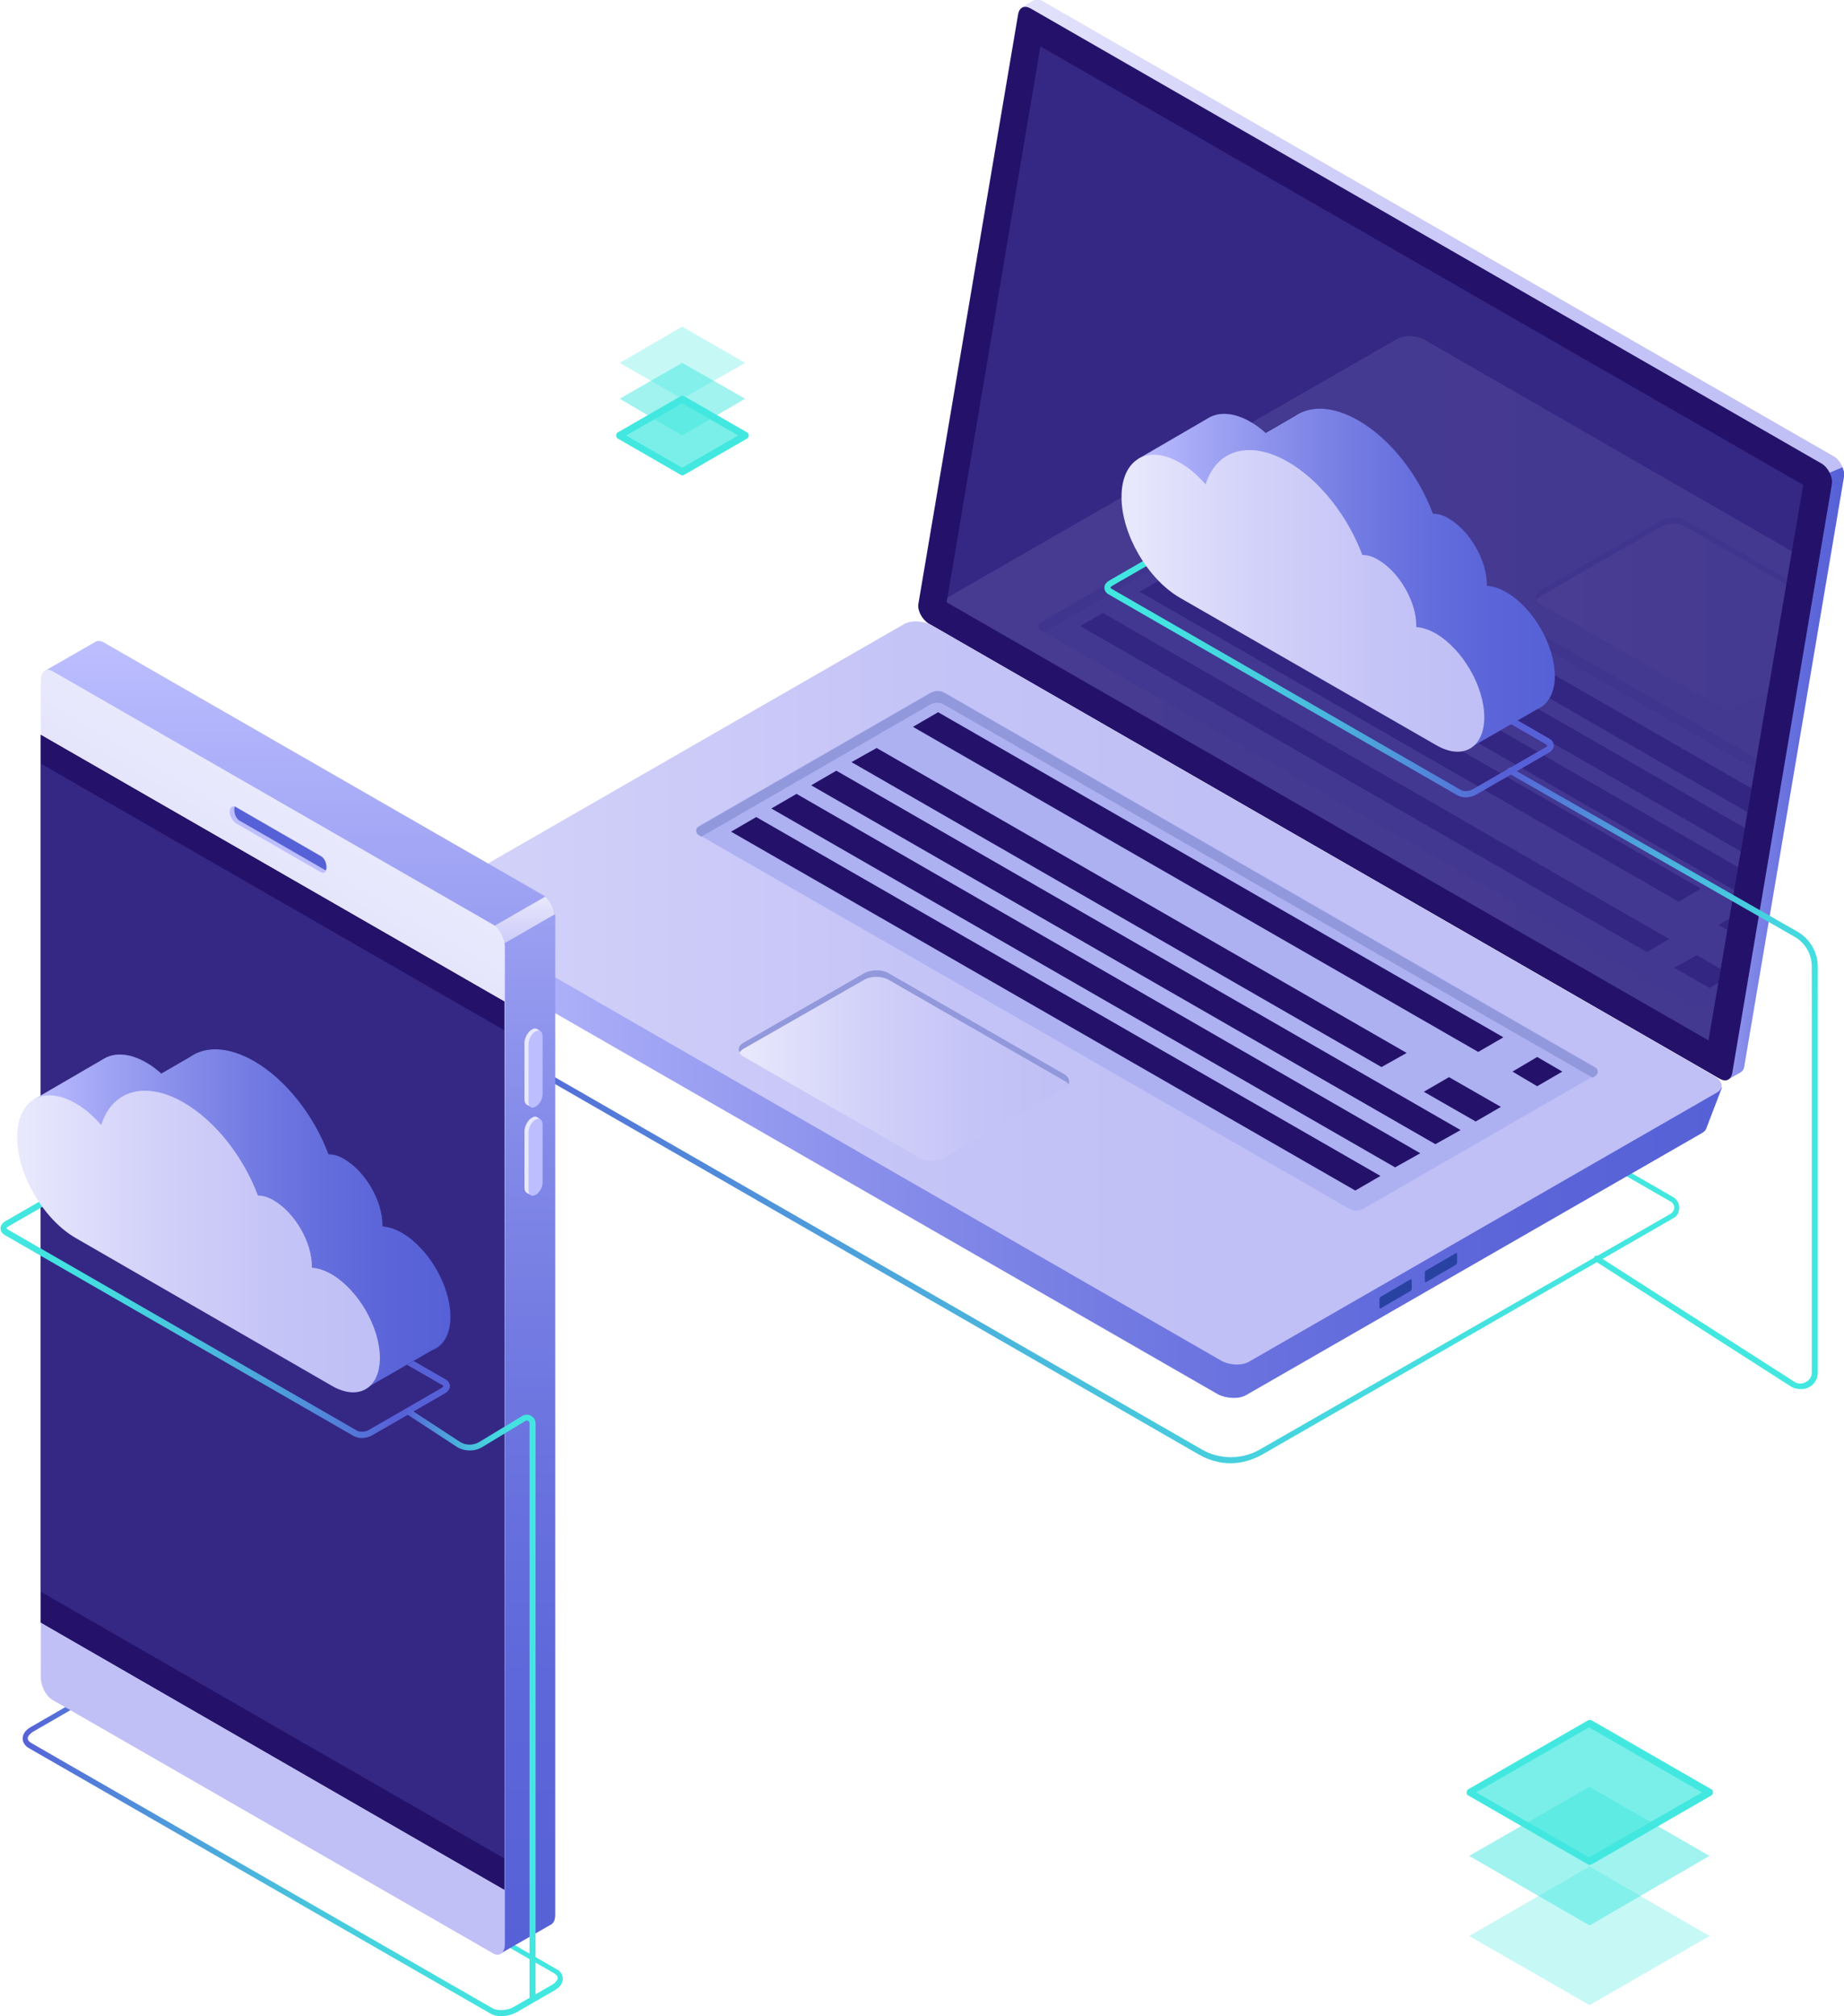 <?xml version="1.0" encoding="utf-8"?>
<!-- Generator: Adobe Illustrator 24.2.3, SVG Export Plug-In . SVG Version: 6.00 Build 0)  -->
<svg version="1.1" xmlns="http://www.w3.org/2000/svg" xmlns:xlink="http://www.w3.org/1999/xlink" x="0px" y="0px" width="366px"
	 height="400px" viewBox="0 0 366 400" style="enable-background:new 0 0 366 400;" xml:space="preserve">
<style type="text/css">
	.st0{opacity:0.3;fill:#42E8E0;enable-background:new    ;}
	.st1{opacity:0.5;fill:#42E8E0;enable-background:new    ;}
	.st2{opacity:0.7;fill:#42E8E0;enable-background:new    ;}
	.st3{fill:#42E8E0;}
	.st4{fill:url(#SVGID_1_);}
	.st5{fill:url(#SVGID_2_);}
	.st6{fill:url(#SVGID_3_);}
	.st7{fill:#24126A;}
	.st8{opacity:0.51;}
	.st9{fill:#453C9E;}
	.st10{fill:url(#SVGID_4_);}
	.st11{fill:url(#SVGID_5_);}
	.st12{fill:#2842A2;}
	.st13{fill:#ADB1F2;}
	.st14{fill:#9198DB;}
	.st15{fill:url(#SVGID_6_);}
	.st16{opacity:0.11;}
	.st17{clip-path:url(#SVGID_8_);}
	.st18{fill:url(#SVGID_9_);}
	.st19{fill:url(#SVGID_10_);}
	.st20{fill:url(#SVGID_11_);}
	.st21{fill:url(#SVGID_12_);}
	.st22{fill:url(#SVGID_13_);}
	.st23{fill:url(#SVGID_14_);}
	.st24{fill:url(#SVGID_15_);}
	.st25{fill:url(#SVGID_16_);}
	.st26{fill:url(#SVGID_17_);}
	.st27{fill:url(#SVGID_18_);}
	.st28{fill:url(#SVGID_19_);}
	.st29{fill:url(#SVGID_20_);}
	.st30{fill:#5761D7;}
	.st31{fill:#BCBEFF;}
	.st32{fill:#E9E9FD;}
	.st33{fill:url(#SVGID_21_);}
	.st34{fill:url(#SVGID_22_);}
	.st35{fill:url(#SVGID_23_);}
	.st36{fill:url(#SVGID_24_);}
	.st37{fill:url(#SVGID_25_);}
	.st38{fill:url(#SVGID_26_);}
</style>
<g id="Слой_3">
	<g>
		<polygon class="st0" points="315.5,397.8 291.6,384.1 315.5,370.3 339.3,384.1 		"/>
		<polygon class="st1" points="315.5,382 291.6,368.2 315.5,354.5 339.3,368.2 		"/>
		<polygon class="st2" points="315.5,369.3 291.6,355.6 315.5,341.8 339.3,355.6 		"/>
		<path class="st3" d="M315.5,370c-0.1,0-0.2,0-0.3-0.1l-23.8-13.7c-0.2-0.1-0.3-0.3-0.3-0.6c0-0.2,0.1-0.5,0.3-0.6l23.8-13.7
			c0.2-0.1,0.5-0.1,0.7,0l23.8,13.7c0.2,0.1,0.3,0.3,0.3,0.6c0,0.2-0.1,0.5-0.3,0.6l-23.8,13.7C315.6,369.9,315.5,370,315.5,370z
			 M293,355.6l22.4,12.9l22.4-12.9l-22.4-12.9L293,355.6z"/>
	</g>
	<g>
		<polygon class="st2" points="135.4,93.6 123,86.4 135.4,79.1 147.9,86.4 		"/>
		<polygon class="st1" points="135.4,86.4 123,79.1 135.4,72 147.9,79.1 		"/>
		<polygon class="st0" points="135.4,79.1 123,72 135.4,64.8 147.9,72 		"/>
		<path class="st3" d="M135.4,94.3c-0.1,0-0.2,0-0.3-0.1l-12.5-7.2c-0.2-0.1-0.3-0.3-0.3-0.6s0.1-0.5,0.3-0.6l12.5-7.2
			c0.2-0.1,0.5-0.1,0.7,0l12.5,7.2c0.2,0.1,0.3,0.3,0.3,0.6c0,0.2-0.1,0.5-0.3,0.6l-12.5,7.2C135.7,94.3,135.5,94.3,135.4,94.3z
			 M124.3,86.4l11.1,6.4l11.1-6.4L135.4,80L124.3,86.4z"/>
	</g>
</g>
<g id="Слой_2">
	<g>
		<g>
			<g>
				<g>
					<g>
						
							<linearGradient id="SVGID_1_" gradientUnits="userSpaceOnUse" x1="590.981" y1="221.509" x2="835.463" y2="221.509" gradientTransform="matrix(-0.972 0 0 1 907.817 0)">
							<stop  offset="0" style="stop-color:#42E8E0"/>
							<stop  offset="0.151" style="stop-color:#43E3E0"/>
							<stop  offset="0.329" style="stop-color:#45D5DF"/>
							<stop  offset="0.52" style="stop-color:#49BDDD"/>
							<stop  offset="0.721" style="stop-color:#4E9CDB"/>
							<stop  offset="0.927" style="stop-color:#5472D8"/>
							<stop  offset="1" style="stop-color:#5761D7"/>
						</linearGradient>
						<path class="st4" d="M244.2,290.3c2.2,0,4.3-0.6,6.3-1.7l81.6-46.9c0.8-0.4,1.2-1.2,1.2-2.1c0-0.9-0.5-1.7-1.2-2.1
							l-147.3-84.7l-0.3,0.2L97,203.3c-0.8,0.4-1.2,1.2-1.2,2.1c0,0.9,0.5,1.7,1.2,2.1l141,81.1
							C239.9,289.7,242.1,290.3,244.2,290.3z M184.9,154l146.7,84.4c0.4,0.2,0.7,0.7,0.7,1.2c0,0.5-0.3,0.9-0.7,1.2L250,287.6
							c-3.5,2-7.9,2-11.4,0l-141-81.1c-0.4-0.2-0.7-0.7-0.7-1.2c0-0.5,0.3-0.9,0.7-1.2L184.9,154z"/>
					</g>
					<g>
						<g>
							
								<linearGradient id="SVGID_2_" gradientUnits="userSpaceOnUse" x1="557.42" y1="107.059" x2="743.985" y2="107.059" gradientTransform="matrix(-0.972 0 0 1 907.817 0)">
								<stop  offset="0" style="stop-color:#C0BFF6"/>
								<stop  offset="0.294" style="stop-color:#C5C4F7"/>
								<stop  offset="0.64" style="stop-color:#D3D2F9"/>
								<stop  offset="1" style="stop-color:#E9E9FD"/>
							</linearGradient>
							<path class="st5" d="M184.7,118.3L204.3,2.2l-1.6-0.7l2.4-1.4l0,0c0.5-0.3,1.1-0.3,1.8,0.1l157,90.3c1.3,0.7,2.3,2.6,2,4
								l-19.8,117c-0.1,0.6-0.4,1-0.8,1.2l0,0l-2.3,1.3l-0.4-2.2l0.1,0l-156-89.7C185.4,121.5,184.5,119.6,184.7,118.3z"/>
							
								<linearGradient id="SVGID_3_" gradientUnits="userSpaceOnUse" x1="557.422" y1="153.385" x2="589.457" y2="153.385" gradientTransform="matrix(-0.972 0 0 1 907.817 0)">
								<stop  offset="0" style="stop-color:#5761D7"/>
								<stop  offset="0.178" style="stop-color:#5C66D9"/>
								<stop  offset="0.388" style="stop-color:#6A73DF"/>
								<stop  offset="0.613" style="stop-color:#8289E8"/>
								<stop  offset="0.849" style="stop-color:#A3A7F5"/>
								<stop  offset="1" style="stop-color:#BCBEFF"/>
							</linearGradient>
							<path class="st6" d="M363.1,93.8l2.6-1.1c0.3,0.7,0.4,1.4,0.3,1.9l-19.8,117c-0.1,0.6-0.4,1-0.8,1.2l0,0l-2.3,1.3l-0.4-2.2
								l0.1,0l-7.9-4.5L363.1,93.8z"/>
							<path class="st7" d="M184.3,123.7l157,90.3c1.2,0.7,2.2,0.3,2.5-1l19.8-117c0.2-1.3-0.7-3.2-2-4l-157-90.3
								c-1.2-0.7-2.2-0.3-2.5,1l-19.8,117C182,121,183,122.9,184.3,123.7z"/>
							<g class="st8">
								<polygon class="st9" points="206.5,9.2 357.9,96.2 339.1,206.4 187.9,119.5 								"/>
							</g>
						</g>
						<g>
							
								<linearGradient id="SVGID_4_" gradientUnits="userSpaceOnUse" x1="582.416" y1="205.46" x2="845.906" y2="205.46" gradientTransform="matrix(-0.972 0 0 1 907.817 0)">
								<stop  offset="0" style="stop-color:#5761D7"/>
								<stop  offset="0.178" style="stop-color:#5C66D9"/>
								<stop  offset="0.388" style="stop-color:#6A73DF"/>
								<stop  offset="0.613" style="stop-color:#8289E8"/>
								<stop  offset="0.849" style="stop-color:#A3A7F5"/>
								<stop  offset="1" style="stop-color:#BCBEFF"/>
							</linearGradient>
							<path class="st10" d="M85.6,179.1l8.6,4.5l85.9-49.4c1.4-0.8,3.9-0.7,5.6,0.2l148.2,85.2c1.4-0.8,7.9-3.9,7.9-3.9l-3.1,8.1
								c0,0,0,0,0,0c-0.1,0.4-0.4,0.7-0.9,1l-90.5,52c-1.4,0.8-3.9,0.7-5.6-0.2L90,189.4c-0.7-0.4-1.1-0.9-1.3-1.3l0,0L85.6,179.1z"
								/>
							
								<linearGradient id="SVGID_5_" gradientUnits="userSpaceOnUse" x1="670.949" y1="196.953" x2="934.58" y2="196.953" gradientTransform="matrix(-0.972 0 0 1 907.817 0)">
								<stop  offset="0" style="stop-color:#C0BFF6"/>
								<stop  offset="0.294" style="stop-color:#C5C4F7"/>
								<stop  offset="0.64" style="stop-color:#D3D2F9"/>
								<stop  offset="1" style="stop-color:#E9E9FD"/>
							</linearGradient>
							<path class="st11" d="M86.9,180.5l155.4,89.4c1.7,1,4.3,1.1,5.7,0.2l92.7-53.3c1.5-0.8,1.3-2.3-0.4-3.3L185,124.1
								c-1.7-1-4.3-1.1-5.7-0.2l-92.7,53.3C85,178,85.2,179.5,86.9,180.5z"/>
							<path class="st12" d="M289.2,250.5v-1.7c0-0.2-0.1-0.2-0.2-0.2l-6,3.5c-0.1,0.1-0.2,0.3-0.2,0.4v1.7c0,0.2,0.1,0.2,0.2,0.2
								l6-3.5C289.1,250.8,289.2,250.7,289.2,250.5z"/>
							<path class="st12" d="M280.2,255.7V254c0-0.2-0.1-0.2-0.2-0.2l-6,3.5c-0.1,0.1-0.2,0.3-0.2,0.4v1.7c0,0.2,0.1,0.2,0.2,0.2
								l6-3.5C280.1,256,280.2,255.8,280.2,255.7z"/>
							<path class="st13" d="M316.6,211.7l-129.1-74.3c-0.9-0.5-1.9-0.5-2.8,0l-46,26.5c-0.7,0.4-0.7,1.3,0,1.7l129.1,74.2
								c0.9,0.5,1.9,0.5,2.8,0l46-26.5C317.3,213.1,317.3,212.1,316.6,211.7z"/>
							<path class="st14" d="M316.6,213.5l-0.5,0.3l-128.7-74c-0.9-0.5-1.9-0.5-2.8,0L139.2,166l-0.5-0.3c-0.7-0.4-0.7-1.3,0-1.7
								l46-26.5c0.9-0.5,1.9-0.5,2.8,0l129.1,74.3C317.3,212.1,317.3,213.1,316.6,213.5z"/>
							<g>
								<polygon class="st7" points="181.2,144.2 293.4,208.7 298.4,205.8 186.2,141.3 								"/>
								<polygon class="st7" points="169,151.2 274.2,211.7 279.2,208.9 174,148.4 								"/>
								<polygon class="st7" points="161,155.8 284.9,227 289.9,224.2 166,152.9 								"/>
								<polygon class="st7" points="153.1,160.4 276.9,231.6 281.9,228.8 158.1,157.5 								"/>
								<polygon class="st7" points="145.1,165 269,236.2 274,233.3 150.1,162.1 								"/>
								<polygon class="st7" points="300.2,212.6 305.1,215.5 310.1,212.6 305.1,209.7 								"/>
								<polygon class="st7" points="282.6,216.6 292.9,222.5 297.9,219.6 287.6,213.7 								"/>
							</g>
							
								<linearGradient id="SVGID_6_" gradientUnits="userSpaceOnUse" x1="715.595" y1="211.444" x2="783.077" y2="211.444" gradientTransform="matrix(-0.972 0 0 1 907.817 0)">
								<stop  offset="0" style="stop-color:#C0BFF6"/>
								<stop  offset="0.294" style="stop-color:#C5C4F7"/>
								<stop  offset="0.64" style="stop-color:#D3D2F9"/>
								<stop  offset="1" style="stop-color:#E9E9FD"/>
							</linearGradient>
							<path class="st15" d="M182.5,229.7l-34.8-20c-1.4-0.8-1.4-2.1,0-2.8l23.8-13.7c1.4-0.8,3.6-0.8,4.9,0l34.8,20
								c1.4,0.8,1.4,2.1,0,2.8l-23.8,13.7C186.1,230.5,183.9,230.5,182.5,229.7z"/>
							<path class="st14" d="M211.2,214.4l-34.8-20c-1.4-0.8-3.6-0.8-4.9,0L147.7,208c-0.4,0.2-0.7,0.5-0.9,0.8
								c-0.4-0.7-0.1-1.5,0.9-2l23.8-13.7c1.4-0.8,3.6-0.8,4.9,0l34.8,20c0.9,0.5,1.2,1.3,0.9,2
								C211.9,214.9,211.7,214.6,211.2,214.4z"/>
						</g>
					</g>
					<g class="st16">
						<defs>
							<polygon id="SVGID_7_" class="st16" points="206.5,9.2 357.9,96.2 339.1,206.4 187.9,119.5 							"/>
						</defs>
						<clipPath id="SVGID_8_">
							<use xlink:href="#SVGID_7_"  style="overflow:visible;"/>
						</clipPath>
						<g class="st17">
							
								<linearGradient id="SVGID_9_" gradientUnits="userSpaceOnUse" x1="570.227" y1="140.376" x2="833.858" y2="140.376" gradientTransform="matrix(-0.972 0 0 1 907.817 0)">
								<stop  offset="0" style="stop-color:#C0BFF6"/>
								<stop  offset="0.294" style="stop-color:#C5C4F7"/>
								<stop  offset="0.64" style="stop-color:#D3D2F9"/>
								<stop  offset="1" style="stop-color:#E9E9FD"/>
							</linearGradient>
							<path class="st18" d="M184.8,123.9l155.4,89.4c1.7,1,4.3,1.1,5.7,0.2l92.7-53.3c1.5-0.8,1.3-2.3-0.4-3.3L282.9,67.5
								c-1.7-1-4.3-1.1-5.7-0.2l-92.7,53.3C182.9,121.4,183.1,122.9,184.8,123.9z"/>
							
								<linearGradient id="SVGID_10_" gradientUnits="userSpaceOnUse" x1="552.876" y1="121.639" x2="620.358" y2="121.639" gradientTransform="matrix(-0.972 0 0 1 907.817 0)">
								<stop  offset="0" style="stop-color:#C0BFF6"/>
								<stop  offset="0.294" style="stop-color:#C5C4F7"/>
								<stop  offset="0.64" style="stop-color:#D3D2F9"/>
								<stop  offset="1" style="stop-color:#E9E9FD"/>
							</linearGradient>
							<path class="st19" d="M340.7,139.9l-34.8-20c-1.4-0.8-1.4-2.1,0-2.8l23.8-13.7c1.4-0.8,3.6-0.8,4.9,0l34.8,20
								c1.4,0.8,1.4,2.1,0,2.8l-23.8,13.7C344.2,140.7,342,140.7,340.7,139.9z"/>
							<path class="st14" d="M369.4,124.5l-34.8-20c-1.4-0.8-3.6-0.8-4.9,0l-23.8,13.7c-0.4,0.2-0.7,0.5-0.9,0.8
								c-0.4-0.7-0.1-1.5,0.9-2l23.8-13.7c1.4-0.8,3.6-0.8,4.9,0l34.8,20c0.9,0.5,1.2,1.3,0.9,2
								C370.1,125.1,369.8,124.8,369.4,124.5z"/>
							<g>
								<path class="st13" d="M384.7,171.2L255.6,96.9c-0.9-0.5-1.9-0.5-2.8,0l-46,26.5c-0.7,0.4-0.7,1.3,0,1.7l129.1,74.2
									c0.9,0.5,1.9,0.5,2.8,0l46-26.5C385.4,172.5,385.4,171.6,384.7,171.2z"/>
								<path class="st14" d="M384.7,172.9l-0.5,0.3l-128.7-74c-0.9-0.5-1.9-0.5-2.8,0l-45.5,26.2l-0.5-0.3c-0.7-0.4-0.7-1.3,0-1.7
									l46-26.5c0.9-0.5,1.9-0.5,2.8,0l129.1,74.3C385.4,171.6,385.4,172.5,384.7,172.9z"/>
								<g>
									<polygon class="st7" points="218.9,121.6 331.3,186.3 326.9,188.9 214.4,124.2 									"/>
									<polygon class="st7" points="230.7,114.8 337.6,176.3 333.2,178.9 226.2,117.4 									"/>
									<polygon class="st7" points="345.6,180.9 355.6,186.6 351.1,189.2 341.1,183.5 									"/>
									<polygon class="st7" points="336.8,189.5 343.7,193.5 339.3,196 332.3,192 									"/>
									<polygon class="st7" points="238.1,110.6 363,182.4 358.6,184.9 233.7,113.1 									"/>
									<polygon class="st7" points="245.6,106.3 370.4,178.1 366,180.7 241.1,108.8 									"/>
									<polygon class="st7" points="253,102 377.9,173.8 373.4,176.4 248.5,104.6 									"/>
								</g>
							</g>
						</g>
					</g>
				</g>
			</g>
		</g>
		
			<linearGradient id="SVGID_11_" gradientUnits="userSpaceOnUse" x1="568.329" y1="276.45" x2="607.916" y2="146.967" gradientTransform="matrix(-0.972 0 0 1 907.817 0)">
			<stop  offset="0.5" style="stop-color:#42E8E0"/>
			<stop  offset="0.575" style="stop-color:#43E3E0"/>
			<stop  offset="0.664" style="stop-color:#45D5DF"/>
			<stop  offset="0.76" style="stop-color:#49BDDD"/>
			<stop  offset="0.861" style="stop-color:#4E9CDB"/>
			<stop  offset="0.964" style="stop-color:#5472D8"/>
			<stop  offset="1" style="stop-color:#5761D7"/>
		</linearGradient>
		<path class="st20" d="M357.5,275.6c0.5,0,1.1-0.1,1.6-0.4c1.1-0.6,1.7-1.7,1.7-2.9v-80.5c0-2.9-1.6-5.6-4.1-7l-56.7-32.4
			c-0.3-0.2-0.6-0.1-0.8,0.2c-0.2,0.3-0.1,0.6,0.2,0.8l56.7,32.4c2.2,1.2,3.5,3.5,3.5,6v80.5c0,0.8-0.4,1.5-1.2,1.9
			c-0.7,0.4-1.6,0.4-2.3-0.1l-38.9-24.9c-0.3-0.2-0.6-0.1-0.8,0.2c-0.2,0.3-0.1,0.6,0.2,0.8l38.9,24.9
			C356.2,275.5,356.9,275.6,357.5,275.6z"/>
		<g>
			
				<linearGradient id="SVGID_12_" gradientUnits="userSpaceOnUse" x1="616.722" y1="132.232" x2="708.519" y2="132.232" gradientTransform="matrix(-0.972 0 0 1 907.817 0)">
				<stop  offset="0.129" style="stop-color:#5761D7"/>
				<stop  offset="0.192" style="stop-color:#5472D8"/>
				<stop  offset="0.372" style="stop-color:#4E9CDB"/>
				<stop  offset="0.547" style="stop-color:#49BDDD"/>
				<stop  offset="0.714" style="stop-color:#45D5DF"/>
				<stop  offset="0.869" style="stop-color:#43E3E0"/>
				<stop  offset="1" style="stop-color:#42E8E0"/>
			</linearGradient>
			<path class="st21" d="M290.9,158.2c0.7,0,1.4-0.2,2-0.5l14.4-8.3c0.7-0.4,1.1-0.9,1.1-1.5c0-0.5-0.3-1-0.8-1.3l-69.3-39.9
				c-1-0.6-2.6-0.5-3.6,0.1l-14.4,8.3c-0.7,0.4-1.1,0.9-1.1,1.5c0,0.5,0.3,1,0.8,1.3l69.3,39.9C289.7,158,290.3,158.2,290.9,158.2z
				 M236.6,107.6c0.4,0,0.7,0.1,1,0.2l69.3,39.9c0.1,0.1,0.2,0.2,0.2,0.2c0,0.1-0.1,0.2-0.4,0.4l-14.4,8.3c-0.7,0.4-1.8,0.5-2.4,0.1
				l-69.3-39.9c-0.1-0.1-0.2-0.2-0.2-0.2c0-0.1,0.1-0.2,0.4-0.4l14.4-8.3C235.6,107.7,236.1,107.6,236.6,107.6z"/>
			<g>
				
					<linearGradient id="SVGID_13_" gradientUnits="userSpaceOnUse" x1="568.838" y1="61.2" x2="654.326" y2="61.2" gradientTransform="matrix(-0.842 -0.5 0 1.155 787.31 340.193)">
					<stop  offset="0" style="stop-color:#5761D7"/>
					<stop  offset="0.178" style="stop-color:#5C66D9"/>
					<stop  offset="0.388" style="stop-color:#6A73DF"/>
					<stop  offset="0.613" style="stop-color:#8289E8"/>
					<stop  offset="0.849" style="stop-color:#A3A7F5"/>
					<stop  offset="1" style="stop-color:#BCBEFF"/>
				</linearGradient>
				<path class="st22" d="M248.1,83.7c1.8,1,3.5,2.5,5.1,4.3c2.1-6.8,8.6-8.9,16.3-4.5c6.4,3.7,11.9,10.8,14.8,18.5
					c1,0,2.1,0.3,3.2,1c4.1,2.4,7.5,8.2,7.5,13c0,0.1,0,0.2,0,0.3c1.2,0.1,2.5,0.5,3.9,1.3c5.3,3.1,9.6,10.5,9.6,16.6
					c0,6.1-4.3,8.6-9.6,5.5l-50.8-29.2c-6.4-3.7-11.6-12.6-11.6-20C236.5,83,241.7,80,248.1,83.7z"/>
				
					<radialGradient id="SVGID_14_" cx="621.404" cy="103.989" r="34.193" fx="589.159" fy="92.614" gradientTransform="matrix(-1.004 0 0 1 915.396 -4.732752e-05)" gradientUnits="userSpaceOnUse">
					<stop  offset="0" style="stop-color:#2B237C"/>
					<stop  offset="1" style="stop-color:#180D5B"/>
				</radialGradient>
				<path class="st23" d="M248.1,83.7c1.1,0.6,2.1,1.4,3,2.2l5.7-3.3l0,0c3.1-2.2,7.6-2.1,12.7,0.8c6.4,3.7,11.9,10.8,14.8,18.5
					c1,0,2.1,0.3,3.2,1c4.1,2.4,7.5,8.2,7.5,13c0,0.1,0,0.2,0,0.3c1.2,0.1,2.5,0.5,3.9,1.3c5.3,3.1,9.6,10.5,9.6,16.6
					c0,3-1.1,5.2-2.8,6.2l0,0l0,0c0,0,0,0,0,0l-13.9,8l-3-14.6l-40.6-23.4c-6.4-3.7-11.6-12.6-11.6-20C236.5,83,241.7,80,248.1,83.7
					z"/>
				
					<linearGradient id="SVGID_15_" gradientUnits="userSpaceOnUse" x1="616.592" y1="114.729" x2="701.688" y2="114.729" gradientTransform="matrix(-0.972 0 0 1 907.817 0)">
					<stop  offset="0" style="stop-color:#5761D7"/>
					<stop  offset="0.178" style="stop-color:#5C66D9"/>
					<stop  offset="0.388" style="stop-color:#6A73DF"/>
					<stop  offset="0.613" style="stop-color:#8289E8"/>
					<stop  offset="0.849" style="stop-color:#A3A7F5"/>
					<stop  offset="1" style="stop-color:#BCBEFF"/>
				</linearGradient>
				<path class="st24" d="M225.8,91.1l14.1-8.2l0,0c2.1-1.2,5-1.1,8.3,0.8c1.1,0.6,2.1,1.4,3,2.2l5.7-3.3l0,0
					c3.1-2.2,7.6-2.1,12.7,0.8c6.4,3.7,11.9,10.8,14.8,18.5c1,0,2.1,0.3,3.2,1c4.1,2.4,7.5,8.2,7.5,13c0,0.1,0,0.2,0,0.3
					c1.2,0.1,2.5,0.5,3.9,1.3c5.3,3.1,9.6,10.5,9.6,16.6c0,3-1.1,5.2-2.8,6.2l0,0l0,0c0,0,0,0,0,0l-13.9,8l-3-14.6l-40.6-23.4
					c-5.2-3-9.6-9.4-11.1-15.7L225.8,91.1z"/>
				
					<linearGradient id="SVGID_16_" gradientUnits="userSpaceOnUse" x1="585.409" y1="75.36" x2="670.897" y2="75.36" gradientTransform="matrix(-0.842 -0.5 0 1.155 787.31 340.193)">
					<stop  offset="0" style="stop-color:#C0BFF6"/>
					<stop  offset="0.294" style="stop-color:#C5C4F7"/>
					<stop  offset="0.64" style="stop-color:#D3D2F9"/>
					<stop  offset="1" style="stop-color:#E9E9FD"/>
				</linearGradient>
				<path class="st25" d="M234.2,91.8c1.8,1,3.5,2.5,5.1,4.3c2.1-6.8,8.6-8.9,16.3-4.5c6.4,3.7,11.9,10.8,14.8,18.5
					c1,0,2.1,0.3,3.2,1c4.1,2.4,7.5,8.2,7.5,13c0,0.1,0,0.2,0,0.3c1.2,0.1,2.5,0.5,3.9,1.3c5.3,3.1,9.6,10.5,9.6,16.6
					c0,6.1-4.3,8.6-9.6,5.5l-50.8-29.2c-6.4-3.7-11.6-12.6-11.6-20C222.6,91.1,227.8,88.1,234.2,91.8z"/>
			</g>
		</g>
		<g>
			<g>
				
					<linearGradient id="SVGID_17_" gradientUnits="userSpaceOnUse" x1="818.939" y1="368.701" x2="929.46" y2="368.701" gradientTransform="matrix(-0.972 0 0 1 907.817 0)">
					<stop  offset="0" style="stop-color:#42E8E0"/>
					<stop  offset="0.151" style="stop-color:#43E3E0"/>
					<stop  offset="0.329" style="stop-color:#45D5DF"/>
					<stop  offset="0.52" style="stop-color:#49BDDD"/>
					<stop  offset="0.721" style="stop-color:#4E9CDB"/>
					<stop  offset="0.927" style="stop-color:#5472D8"/>
					<stop  offset="1" style="stop-color:#5761D7"/>
				</linearGradient>
				<path class="st26" d="M99.5,400c1.1,0,2.1-0.3,2.9-0.7l7.8-4.5c1-0.6,1.5-1.4,1.5-2.2c0-0.8-0.4-1.5-1.2-1.9L19.1,338
					c-1.4-0.8-3.7-0.7-5.3,0.2l-7.8,4.5c-1,0.6-1.5,1.4-1.5,2.2c0,0.8,0.5,1.5,1.2,1.9l91.5,52.6C97.8,399.8,98.6,400,99.5,400z
					 M16.7,338.5c0.7,0,1.3,0.1,1.8,0.4l91.5,52.6c0.3,0.2,0.7,0.5,0.7,0.9c0,0.4-0.4,0.9-1,1.3l-7.8,4.5c-1.2,0.7-3.2,0.8-4.2,0.2
					L6.2,345.8c-0.3-0.2-0.7-0.5-0.7-0.9c0-0.4,0.4-0.9,1-1.3l7.8-4.5C15,338.7,15.9,338.5,16.7,338.5z"/>
				<g>
					
						<linearGradient id="SVGID_18_" gradientUnits="userSpaceOnUse" x1="872.707" y1="387.653" x2="872.707" y2="127.144" gradientTransform="matrix(-0.972 0 0 1 907.817 0)">
						<stop  offset="0" style="stop-color:#5761D7"/>
						<stop  offset="0.178" style="stop-color:#5C66D9"/>
						<stop  offset="0.388" style="stop-color:#6A73DF"/>
						<stop  offset="0.613" style="stop-color:#8289E8"/>
						<stop  offset="0.849" style="stop-color:#A3A7F5"/>
						<stop  offset="1" style="stop-color:#BCBEFF"/>
					</linearGradient>
					<path class="st27" d="M8.9,133.1l10.1-5.8l0,0c0.4-0.2,0.9-0.2,1.5,0.1l87.3,50.2c1.3,0.8,2.4,2.8,2.4,4.5v197.8
						c0,1-0.3,1.6-0.8,1.9l0,0l-10.1,5.8l-0.2-11l-78.5-45.1c-1.3-0.8-2.4-2.8-2.4-4.5V138.3c-0.2,0.6-0.4,1.1-0.4,1.1
						C17.7,139.4,8.9,133.1,8.9,133.1z"/>
					
						<linearGradient id="SVGID_19_" gradientUnits="userSpaceOnUse" x1="836.275" y1="196.584" x2="836.275" y2="177.921" gradientTransform="matrix(-0.972 0 0 1 907.817 0)">
						<stop  offset="0" style="stop-color:#C0BFF6"/>
						<stop  offset="0.294" style="stop-color:#C5C4F7"/>
						<stop  offset="0.64" style="stop-color:#D3D2F9"/>
						<stop  offset="1" style="stop-color:#E9E9FD"/>
					</linearGradient>
					<path class="st28" d="M110.1,181.4l-26.4,15.2l-4-2.3l28.5-16.4C109.2,178.7,109.9,180.1,110.1,181.4z"/>
					
						<linearGradient id="SVGID_20_" gradientUnits="userSpaceOnUse" x1="1048.256" y1="1022.134" x2="1048.256" y2="843.954" gradientTransform="matrix(-0.842 -0.5 0 1.155 936.48 -292.913)">
						<stop  offset="0" style="stop-color:#C0BFF6"/>
						<stop  offset="0.294" style="stop-color:#C5C4F7"/>
						<stop  offset="0.64" style="stop-color:#D3D2F9"/>
						<stop  offset="1" style="stop-color:#E9E9FD"/>
					</linearGradient>
					<path class="st29" d="M10.5,337.3l87.3,50.2c1.3,0.8,2.4,0,2.4-1.8V187.9c0-1.7-1.1-3.8-2.4-4.5l-87.3-50.2
						c-1.3-0.8-2.4,0-2.4,1.8v197.8C8.1,334.5,9.1,336.5,10.5,337.3z"/>
					<polygon class="st7" points="8.1,321.9 100.1,374.9 100.1,198.7 8.1,145.8 					"/>
					<polygon class="st7" points="8.1,321.9 100.1,374.9 100.1,198.7 8.1,145.8 					"/>
					<g class="st8">
						<polygon class="st9" points="8.1,315.8 100.1,368.7 100.1,204.4 8.1,151.5 						"/>
					</g>
					<path class="st30" d="M46.9,163.1l16.7,9.6c0.5,0.3,0.9,0.4,1.1-0.1c0.1-0.2,0.1-0.3,0.1-0.6l0,0c0-0.9-0.5-1.9-1.2-2.2
						l-16.8-9.7c-0.1,0-0.1-0.1-0.1-0.1c-0.5,0.1-0.6,0.2-0.6,1l0.1,0.2C46.1,162.2,46.3,162.7,46.9,163.1z"/>
					<path class="st31" d="M46.6,160.1c-0.1,0.2-0.1,0.3-0.1,0.6c0,0.9,0.5,1.9,1.2,2.2l16.8,9.7c0.1,0,0.1,0,0.2,0.1
						c-0.2,0.5-0.6,0.6-1.1,0.3l-16.8-9.7c-0.6-0.4-1.2-1.4-1.2-2.2C45.6,160.2,46,159.8,46.6,160.1z"/>
					<g>
						<path class="st32" d="M105.5,204.3l0.2-0.1c0.3-0.2,0.6-0.2,0.8-0.1l0,0l0.7,0.4l-0.3,0c0.1,0.2,0.1,0.4,0.1,0.6v11.5
							c0,0.9-0.6,2-1.3,2.4l-0.2,0.1c-0.1,0.1-0.2,0.1-0.3,0.1l0.2,0.4l-0.8-0.4l0,0c-0.3-0.2-0.5-0.5-0.5-1v-11.5
							C104.2,205.8,104.8,204.7,105.5,204.3z"/>
						<path class="st31" d="M106.2,219.6l0.2-0.1c0.7-0.4,1.3-1.5,1.3-2.4v-11.5c0-0.9-0.6-1.4-1.3-1l-0.2,0.1
							c-0.7,0.4-1.3,1.5-1.3,2.4v11.5C104.9,219.6,105.5,220,106.2,219.6z"/>
					</g>
					<g>
						<path class="st32" d="M105.5,221.8l0.2-0.1c0.3-0.2,0.6-0.2,0.8-0.1l0,0l0.7,0.4l-0.3,0c0.1,0.2,0.1,0.4,0.1,0.6v11.5
							c0,0.9-0.6,2-1.3,2.4l-0.2,0.1c-0.1,0.1-0.2,0.1-0.3,0.1l0.2,0.4l-0.8-0.4l0,0c-0.3-0.2-0.5-0.5-0.5-1v-11.5
							C104.2,223.3,104.8,222.2,105.5,221.8z"/>
						<path class="st31" d="M106.2,237.1l0.2-0.1c0.7-0.4,1.3-1.5,1.3-2.4v-11.5c0-0.9-0.6-1.4-1.3-1l-0.2,0.1
							c-0.7,0.4-1.3,1.5-1.3,2.4v11.5C104.9,237,105.5,237.5,106.2,237.1z"/>
					</g>
				</g>
			</g>
		</g>
		<g>
			
				<linearGradient id="SVGID_21_" gradientUnits="userSpaceOnUse" x1="842.164" y1="259.337" x2="933.96" y2="259.337" gradientTransform="matrix(-0.972 0 0 1 907.817 0)">
				<stop  offset="0.129" style="stop-color:#5761D7"/>
				<stop  offset="0.192" style="stop-color:#5472D8"/>
				<stop  offset="0.372" style="stop-color:#4E9CDB"/>
				<stop  offset="0.547" style="stop-color:#49BDDD"/>
				<stop  offset="0.714" style="stop-color:#45D5DF"/>
				<stop  offset="0.869" style="stop-color:#43E3E0"/>
				<stop  offset="1" style="stop-color:#42E8E0"/>
			</linearGradient>
			<path class="st33" d="M71.8,285.3c0.7,0,1.4-0.2,2-0.5l14.4-8.3c0.7-0.4,1.1-0.9,1.1-1.5c0-0.5-0.3-1-0.8-1.3l-69.3-39.9
				c-1-0.6-2.6-0.5-3.6,0.1l-14.4,8.3c-0.7,0.4-1.1,0.9-1.1,1.5c0,0.5,0.3,1,0.8,1.3l69.3,39.9C70.6,285.1,71.2,285.3,71.8,285.3z
				 M17.5,234.7c0.4,0,0.7,0.1,1,0.2l69.3,39.9c0.1,0.1,0.2,0.2,0.2,0.2c0,0.1-0.1,0.2-0.4,0.4l-14.4,8.3c-0.7,0.4-1.8,0.5-2.4,0.1
				L1.5,243.9c-0.1-0.1-0.2-0.2-0.2-0.2c0-0.1,0.1-0.2,0.4-0.4l14.4-8.3C16.5,234.8,17,234.7,17.5,234.7z"/>
			<g>
				
					<linearGradient id="SVGID_22_" gradientUnits="userSpaceOnUse" x1="829.164" y1="284" x2="914.651" y2="284" gradientTransform="matrix(-0.842 -0.5 0 1.155 787.31 340.193)">
					<stop  offset="0" style="stop-color:#5761D7"/>
					<stop  offset="0.178" style="stop-color:#5C66D9"/>
					<stop  offset="0.388" style="stop-color:#6A73DF"/>
					<stop  offset="0.613" style="stop-color:#8289E8"/>
					<stop  offset="0.849" style="stop-color:#A3A7F5"/>
					<stop  offset="1" style="stop-color:#BCBEFF"/>
				</linearGradient>
				<path class="st34" d="M29,210.8c1.8,1,3.5,2.5,5.1,4.3c2.1-6.8,8.6-8.9,16.3-4.5c6.4,3.7,11.9,10.8,14.8,18.5c1,0,2.1,0.3,3.2,1
					c4.1,2.4,7.5,8.2,7.5,13c0,0.1,0,0.2,0,0.3c1.2,0.1,2.5,0.5,3.9,1.3c5.3,3.1,9.6,10.5,9.6,16.6c0,6.1-4.3,8.6-9.6,5.5L29,237.5
					c-6.4-3.7-11.6-12.6-11.6-20C17.4,210.1,22.6,207.1,29,210.8z"/>
				
					<radialGradient id="SVGID_23_" cx="839.686" cy="231.094" r="34.193" fx="807.441" fy="219.718" gradientTransform="matrix(-1.004 0 0 1 915.396 -4.732752e-05)" gradientUnits="userSpaceOnUse">
					<stop  offset="0" style="stop-color:#2B237C"/>
					<stop  offset="1" style="stop-color:#180D5B"/>
				</radialGradient>
				<path class="st35" d="M29,210.8c1.1,0.6,2.1,1.4,3,2.2l5.7-3.3l0,0c3.1-2.2,7.6-2.1,12.7,0.8c6.4,3.7,11.9,10.8,14.8,18.5
					c1,0,2.1,0.3,3.2,1c4.1,2.4,7.5,8.2,7.5,13c0,0.1,0,0.2,0,0.3c1.2,0.1,2.5,0.5,3.9,1.3c5.3,3.1,9.6,10.5,9.6,16.6
					c0,3-1.1,5.2-2.8,6.2l0,0l0,0c0,0,0,0,0,0l-13.9,8l-3-14.6L29,237.5c-6.4-3.7-11.6-12.6-11.6-20C17.4,210.1,22.6,207.1,29,210.8
					z"/>
				
					<linearGradient id="SVGID_24_" gradientUnits="userSpaceOnUse" x1="842.034" y1="241.834" x2="927.13" y2="241.834" gradientTransform="matrix(-0.972 0 0 1 907.817 0)">
					<stop  offset="0" style="stop-color:#5761D7"/>
					<stop  offset="0.178" style="stop-color:#5C66D9"/>
					<stop  offset="0.388" style="stop-color:#6A73DF"/>
					<stop  offset="0.613" style="stop-color:#8289E8"/>
					<stop  offset="0.849" style="stop-color:#A3A7F5"/>
					<stop  offset="1" style="stop-color:#BCBEFF"/>
				</linearGradient>
				<path class="st36" d="M6.6,218.2l14.1-8.2l0,0c2.1-1.2,5-1.1,8.3,0.8c1.1,0.6,2.1,1.4,3,2.2l5.7-3.3l0,0
					c3.1-2.2,7.6-2.1,12.7,0.8c6.4,3.7,11.9,10.8,14.8,18.5c1,0,2.1,0.3,3.2,1c4.1,2.4,7.5,8.2,7.5,13c0,0.1,0,0.2,0,0.3
					c1.2,0.1,2.5,0.5,3.9,1.3c5.3,3.1,9.6,10.5,9.6,16.6c0,3-1.1,5.2-2.8,6.2l0,0l0,0c0,0,0,0,0,0l-13.9,8l-3-14.6L29,237.5
					c-5.2-3-9.6-9.4-11.1-15.7L6.6,218.2z"/>
				
					<linearGradient id="SVGID_25_" gradientUnits="userSpaceOnUse" x1="845.735" y1="298.161" x2="931.222" y2="298.161" gradientTransform="matrix(-0.842 -0.5 0 1.155 787.31 340.193)">
					<stop  offset="0" style="stop-color:#C0BFF6"/>
					<stop  offset="0.294" style="stop-color:#C5C4F7"/>
					<stop  offset="0.64" style="stop-color:#D3D2F9"/>
					<stop  offset="1" style="stop-color:#E9E9FD"/>
				</linearGradient>
				<path class="st37" d="M15,218.9c1.8,1,3.5,2.5,5.1,4.3c2.1-6.8,8.6-8.9,16.3-4.5c6.4,3.7,11.9,10.8,14.8,18.5c1,0,2.1,0.3,3.2,1
					c4.1,2.4,7.5,8.2,7.5,13c0,0.1,0,0.2,0,0.3c1.2,0.1,2.5,0.5,3.9,1.3c5.3,3.1,9.6,10.5,9.6,16.6s-4.3,8.6-9.6,5.5L15,245.6
					c-6.4-3.7-11.6-12.6-11.6-20C3.4,218.2,8.6,215.2,15,218.9z"/>
			</g>
		</g>
		
			<linearGradient id="SVGID_26_" gradientUnits="userSpaceOnUse" x1="824.547" y1="338.116" x2="851.099" y2="338.116" gradientTransform="matrix(-0.972 0 0 1 907.817 0)">
			<stop  offset="0" style="stop-color:#42E8E0"/>
			<stop  offset="0.151" style="stop-color:#43E3E0"/>
			<stop  offset="0.329" style="stop-color:#45D5DF"/>
			<stop  offset="0.52" style="stop-color:#49BDDD"/>
			<stop  offset="0.721" style="stop-color:#4E9CDB"/>
			<stop  offset="0.927" style="stop-color:#5472D8"/>
			<stop  offset="1" style="stop-color:#5761D7"/>
		</linearGradient>
		<path class="st38" d="M105.2,396.8h1.1V282.4c0-0.6-0.3-1.2-0.9-1.5c-0.5-0.3-1.2-0.3-1.7,0l-8.6,5.2c-1.2,0.7-2.7,0.7-3.9-0.1
			l-10.1-6.6l-0.6,1l10.1,6.6c1.5,1,3.6,1,5.1,0.1l8.6-5.2c0.2-0.1,0.5-0.1,0.5,0c0.1,0,0.3,0.2,0.3,0.5V396.8z"/>
	</g>
</g>
</svg>
